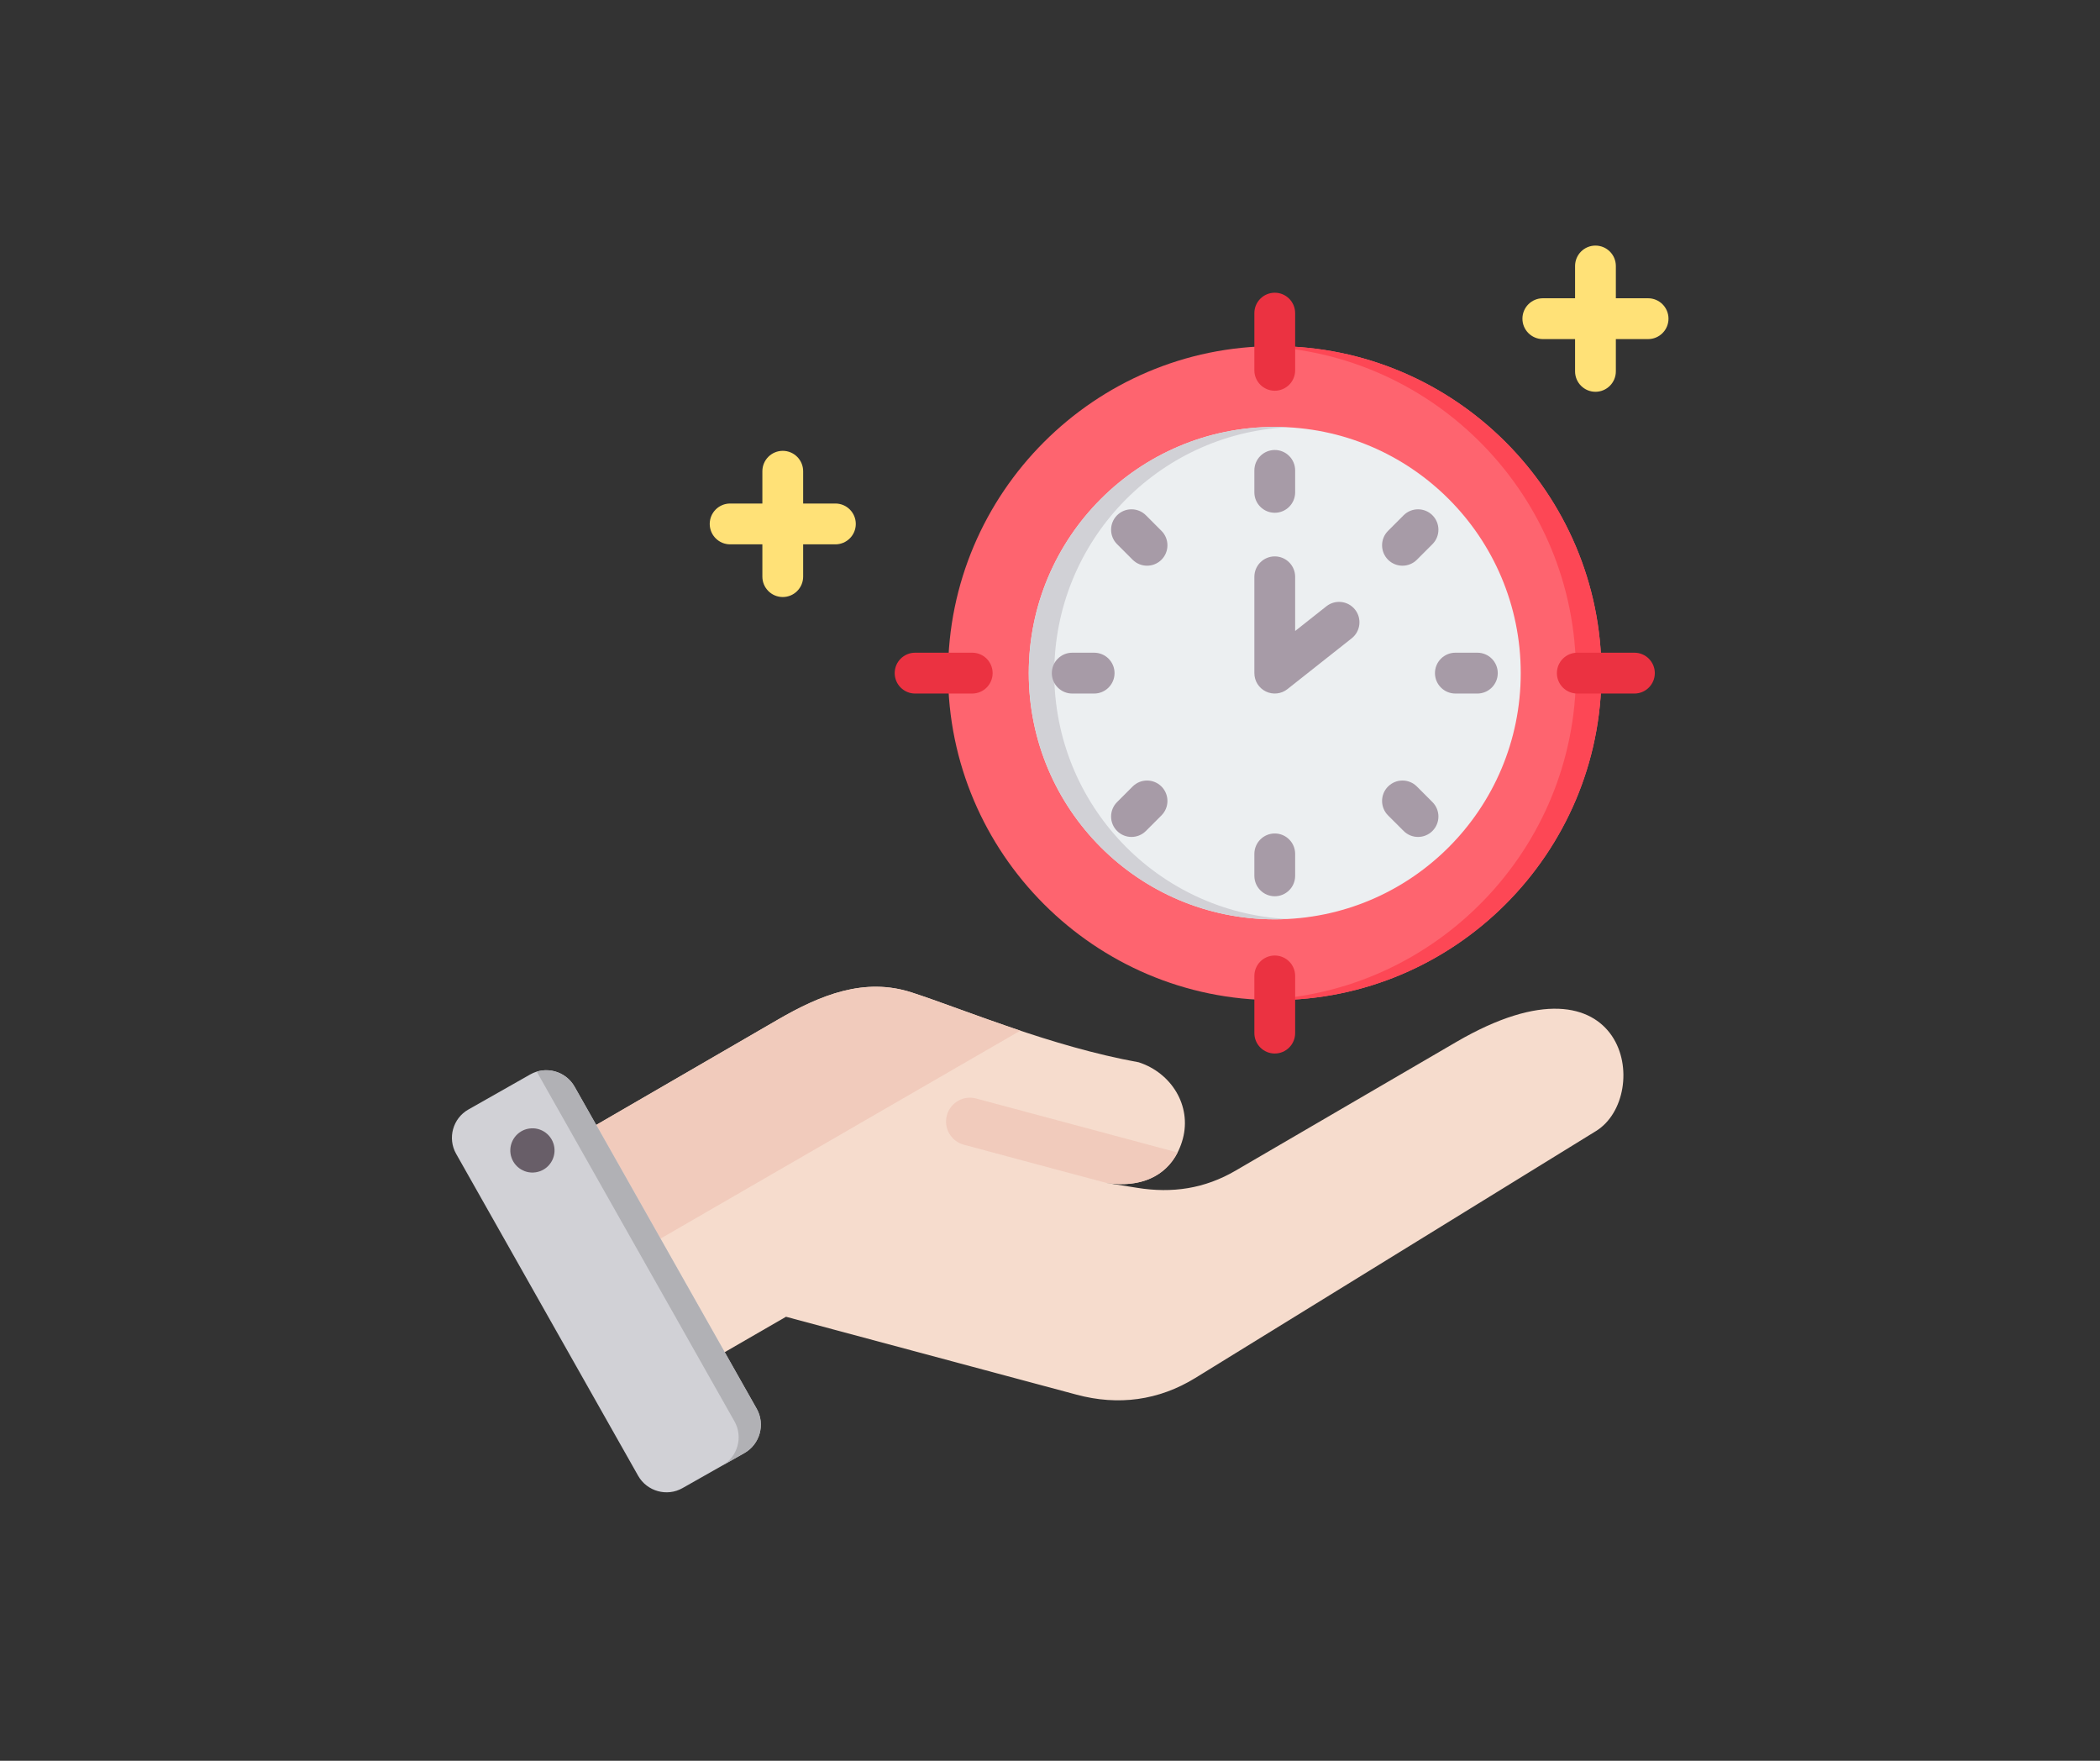 <svg xmlns="http://www.w3.org/2000/svg" xmlns:xlink="http://www.w3.org/1999/xlink" width="940" zoomAndPan="magnify" viewBox="0 0 705 591" height="788" preserveAspectRatio="xMidYMid meet" version="1.2"><rect x="0" y="0" width="705" height="591" fill="#333333" stroke="none"/><defs><clipPath id="2b4ef27900"><path d="M 511 82.41 L 560.309 82.41 L 560.309 132 L 511 132 Z M 511 82.41 "/></clipPath></defs><g id="5ae33b93be"><path style=" stroke:none;fill-rule:evenodd;fill:#fe646f;fill-opacity:1;" d="M 427.957 335.684 C 488.363 335.684 537.633 286.383 537.633 225.93 C 537.633 165.48 488.363 116.18 427.957 116.18 C 367.547 116.18 318.277 165.48 318.277 225.93 C 318.277 286.383 367.547 335.684 427.957 335.684 Z M 427.957 335.684 "/><path style=" stroke:none;fill-rule:evenodd;fill:#fd4755;fill-opacity:1;" d="M 423.676 335.602 C 482.113 333.34 529.07 284.949 529.07 225.93 C 529.07 166.914 482.113 118.523 423.676 116.262 C 425.094 116.207 426.523 116.18 427.957 116.18 C 488.363 116.18 537.633 165.48 537.633 225.93 C 537.633 286.383 488.363 335.684 427.957 335.684 C 426.523 335.684 425.094 335.656 423.676 335.602 Z M 423.676 335.602 "/><path style=" stroke:none;fill-rule:evenodd;fill:#eceff1;fill-opacity:1;" d="M 427.957 143.293 C 473.574 143.293 510.535 180.281 510.535 225.93 C 510.535 271.582 473.574 308.57 427.957 308.57 C 382.336 308.57 345.371 271.582 345.371 225.93 C 345.371 180.281 382.336 143.293 427.957 143.293 Z M 427.957 143.293 "/><path style=" stroke:none;fill-rule:evenodd;fill:#d1d1d6;fill-opacity:1;" d="M 432.234 308.461 C 430.816 308.535 429.391 308.57 427.957 308.57 C 382.336 308.57 345.371 271.582 345.371 225.93 C 345.371 180.281 382.336 143.293 427.957 143.293 C 429.391 143.293 430.816 143.328 432.234 143.402 C 388.605 145.629 353.934 181.715 353.934 225.93 C 353.934 270.148 388.605 306.234 432.234 308.461 Z M 432.234 308.461 "/><path style=" stroke:none;fill-rule:evenodd;fill:#a79ba7;fill-opacity:1;" d="M 421.109 193.602 C 421.109 189.82 424.176 186.75 427.957 186.75 C 431.734 186.75 434.801 189.82 434.801 193.602 L 434.801 211.789 L 445.297 203.492 C 448.266 201.148 452.574 201.656 454.918 204.621 C 457.258 207.59 456.754 211.902 453.785 214.246 L 432.199 231.309 C 430.141 232.938 427.332 233.242 424.969 232.098 C 422.605 230.953 421.109 228.559 421.109 225.93 Z M 421.109 157.891 C 421.109 154.109 424.176 151.039 427.957 151.039 C 431.734 151.039 434.801 154.109 434.801 157.891 L 434.801 165.258 C 434.801 169.039 431.734 172.109 427.957 172.109 C 424.176 172.109 421.109 169.039 421.109 165.258 Z M 471.211 172.953 C 473.883 170.281 478.223 170.281 480.895 172.953 C 483.566 175.629 483.566 179.973 480.895 182.645 L 475.672 187.871 C 473 190.543 468.66 190.543 465.988 187.871 C 463.316 185.195 463.316 180.855 465.988 178.18 Z M 480.895 269.219 C 483.566 271.891 483.566 276.234 480.895 278.906 C 478.223 281.582 473.883 281.582 471.211 278.906 L 465.988 273.684 C 463.316 271.008 463.316 266.664 465.988 263.992 C 468.66 261.316 473 261.316 475.672 263.992 Z M 384.699 278.906 C 382.027 281.582 377.688 281.582 375.016 278.906 C 372.344 276.234 372.344 271.891 375.016 269.219 L 380.238 263.992 C 382.91 261.316 387.25 261.316 389.922 263.992 C 392.594 266.664 392.594 271.008 389.922 273.684 Z M 375.016 182.645 C 372.344 179.973 372.344 175.629 375.016 172.953 C 377.688 170.281 382.027 170.281 384.699 172.953 L 389.922 178.18 C 392.594 180.855 392.594 185.195 389.922 187.871 C 387.25 190.543 382.91 190.543 380.238 187.871 Z M 495.973 219.078 C 499.754 219.078 502.82 222.148 502.82 225.93 C 502.82 229.711 499.754 232.785 495.973 232.785 L 488.586 232.785 C 484.809 232.785 481.738 229.711 481.738 225.93 C 481.738 222.148 484.809 219.078 488.586 219.078 Z M 434.801 293.973 C 434.801 297.754 431.734 300.824 427.957 300.824 C 424.176 300.824 421.109 297.754 421.109 293.973 L 421.109 286.605 C 421.109 282.824 424.176 279.754 427.957 279.754 C 431.734 279.754 434.801 282.824 434.801 286.605 Z M 359.961 232.785 C 356.18 232.785 353.113 229.711 353.113 225.93 C 353.113 222.148 356.18 219.078 359.961 219.078 L 367.32 219.078 C 371.102 219.078 374.168 222.148 374.168 225.93 C 374.168 229.711 371.102 232.785 367.32 232.785 Z M 359.961 232.785 "/><path style=" stroke:none;fill-rule:evenodd;fill:#eb3241;fill-opacity:1;" d="M 307.211 232.785 C 303.434 232.785 300.363 229.711 300.363 225.93 C 300.363 222.148 303.434 219.078 307.211 219.078 L 326.391 219.078 C 330.168 219.078 333.238 222.148 333.238 225.93 C 333.238 229.711 330.168 232.785 326.391 232.785 Z M 421.109 105.105 C 421.109 101.324 424.176 98.25 427.957 98.25 C 431.734 98.25 434.801 101.324 434.801 105.105 L 434.801 124.297 C 434.801 128.078 431.734 131.148 427.957 131.148 C 424.176 131.148 421.109 128.078 421.109 124.297 Z M 548.699 219.078 C 552.477 219.078 555.547 222.148 555.547 225.93 C 555.547 229.711 552.477 232.785 548.699 232.785 L 529.52 232.785 C 525.742 232.785 522.672 229.711 522.672 225.93 C 522.672 222.148 525.742 219.078 529.52 219.078 Z M 434.801 346.758 C 434.801 350.539 431.734 353.609 427.957 353.609 C 424.176 353.609 421.109 350.539 421.109 346.758 L 421.109 327.566 C 421.109 323.785 424.176 320.715 427.957 320.715 C 431.734 320.715 434.801 323.785 434.801 327.566 Z M 434.801 346.758 "/><path style=" stroke:none;fill-rule:evenodd;fill:#ffe177;fill-opacity:1;" d="M 255.938 182.707 L 245.113 182.707 C 241.336 182.707 238.266 179.637 238.266 175.855 C 238.266 172.074 241.336 169.004 245.113 169.004 L 255.938 169.004 L 255.938 158.176 C 255.938 154.391 259.004 151.32 262.785 151.32 C 266.562 151.32 269.629 154.391 269.629 158.176 L 269.629 169.004 L 280.453 169.004 C 284.234 169.004 287.301 172.074 287.301 175.855 C 287.301 179.637 284.234 182.707 280.453 182.707 L 269.629 182.707 L 269.629 193.539 C 269.629 197.32 266.562 200.391 262.785 200.391 C 259.004 200.391 255.938 197.32 255.938 193.539 Z M 255.938 182.707 "/><g clip-rule="nonzero" clip-path="url(#2b4ef27900)"><path style=" stroke:none;fill-rule:evenodd;fill:#ffe177;fill-opacity:1;" d="M 528.773 113.816 L 517.949 113.816 C 514.168 113.816 511.102 110.746 511.102 106.965 C 511.102 103.184 514.168 100.113 517.949 100.113 L 528.773 100.113 L 528.773 89.281 C 528.773 85.5 531.84 82.43 535.617 82.43 C 539.398 82.43 542.465 85.5 542.465 89.281 L 542.465 100.113 L 553.289 100.113 C 557.066 100.113 560.137 103.184 560.137 106.965 C 560.137 110.746 557.066 113.816 553.289 113.816 L 542.465 113.816 L 542.465 124.648 C 542.465 128.43 539.398 131.5 535.617 131.5 C 531.84 131.5 528.773 128.43 528.773 124.648 Z M 528.773 113.816 "/></g><path style=" stroke:none;fill-rule:evenodd;fill:#f6dccd;fill-opacity:1;" d="M 183.953 386.973 L 261.02 342.305 C 275.488 333.914 290.191 327.961 306.098 333.121 C 323.82 338.887 352.762 351.227 382.281 356.551 C 393.242 360.105 400.07 371.074 397.098 382.211 C 394.102 393.34 384.719 399.082 371.434 397.039 L 381.77 398.688 C 393.59 400.594 404.438 398.965 414.797 392.922 L 488.887 349.738 C 546.484 316.18 554.941 367.82 535.801 379.629 L 401.324 462.488 C 388.969 470.086 375.43 471.875 361.398 468.109 L 263.875 441.965 L 227.734 462.836 C 220.793 466.832 211.871 464.438 207.855 457.488 L 178.637 406.867 C 174.641 399.918 177.035 390.996 183.953 386.973 Z M 183.953 386.973 "/><path style=" stroke:none;fill-rule:evenodd;fill:#f1cbbc;fill-opacity:1;" d="M 395.332 386.836 C 391.223 394.898 382.723 398.781 371.434 397.039 C 355.477 392.809 339.5 388.484 323.543 384.207 C 319.27 383.047 316.738 378.652 317.875 374.375 C 319.012 370.098 323.426 367.566 327.699 368.707 Z M 395.332 386.836 "/><path style=" stroke:none;fill-rule:evenodd;fill:#f1cbbc;fill-opacity:1;" d="M 183.953 386.973 L 261.02 342.305 C 275.488 333.914 290.191 327.961 306.098 333.121 C 315.574 336.191 328.281 341.164 342.539 345.93 L 193.246 432.203 L 178.637 406.867 C 174.641 399.918 177.035 390.996 183.953 386.973 Z M 183.953 386.973 "/><path style=" stroke:none;fill-rule:evenodd;fill:#d1d1d6;fill-opacity:1;" d="M 192.898 364.754 L 254.027 472.828 C 256.977 478.059 255.117 484.754 249.918 487.703 L 229.105 499.488 C 223.902 502.438 217.215 500.578 214.242 495.352 L 153.133 387.277 C 150.164 382.047 152.02 375.352 157.246 372.402 L 178.031 360.617 C 183.258 357.664 189.949 359.523 192.898 364.754 Z M 192.898 364.754 "/><path style=" stroke:none;fill-rule:evenodd;fill:#b1b1b5;fill-opacity:1;" d="M 225.066 439.012 L 235.863 458.141 L 246.57 477.059 C 249.523 482.266 247.688 488.934 242.484 491.91 L 249.918 487.703 C 255.117 484.754 256.977 478.059 254.027 472.828 L 243.297 453.84 L 221.742 415.723 L 200.168 377.582 L 192.898 364.754 C 190.344 360.223 184.977 358.223 180.191 359.688 L 192.758 381.906 L 214.312 420.023 L 225.043 438.988 Z M 225.066 439.012 "/><path style=" stroke:none;fill-rule:evenodd;fill:#685e68;fill-opacity:1;" d="M 177.66 378.793 C 173.621 379.375 170.809 383.16 171.391 387.207 C 171.996 391.273 175.758 394.086 179.82 393.48 C 183.863 392.898 186.672 389.137 186.094 385.066 C 185.488 381 181.727 378.188 177.66 378.793 Z M 177.66 378.793 "/></g></svg>